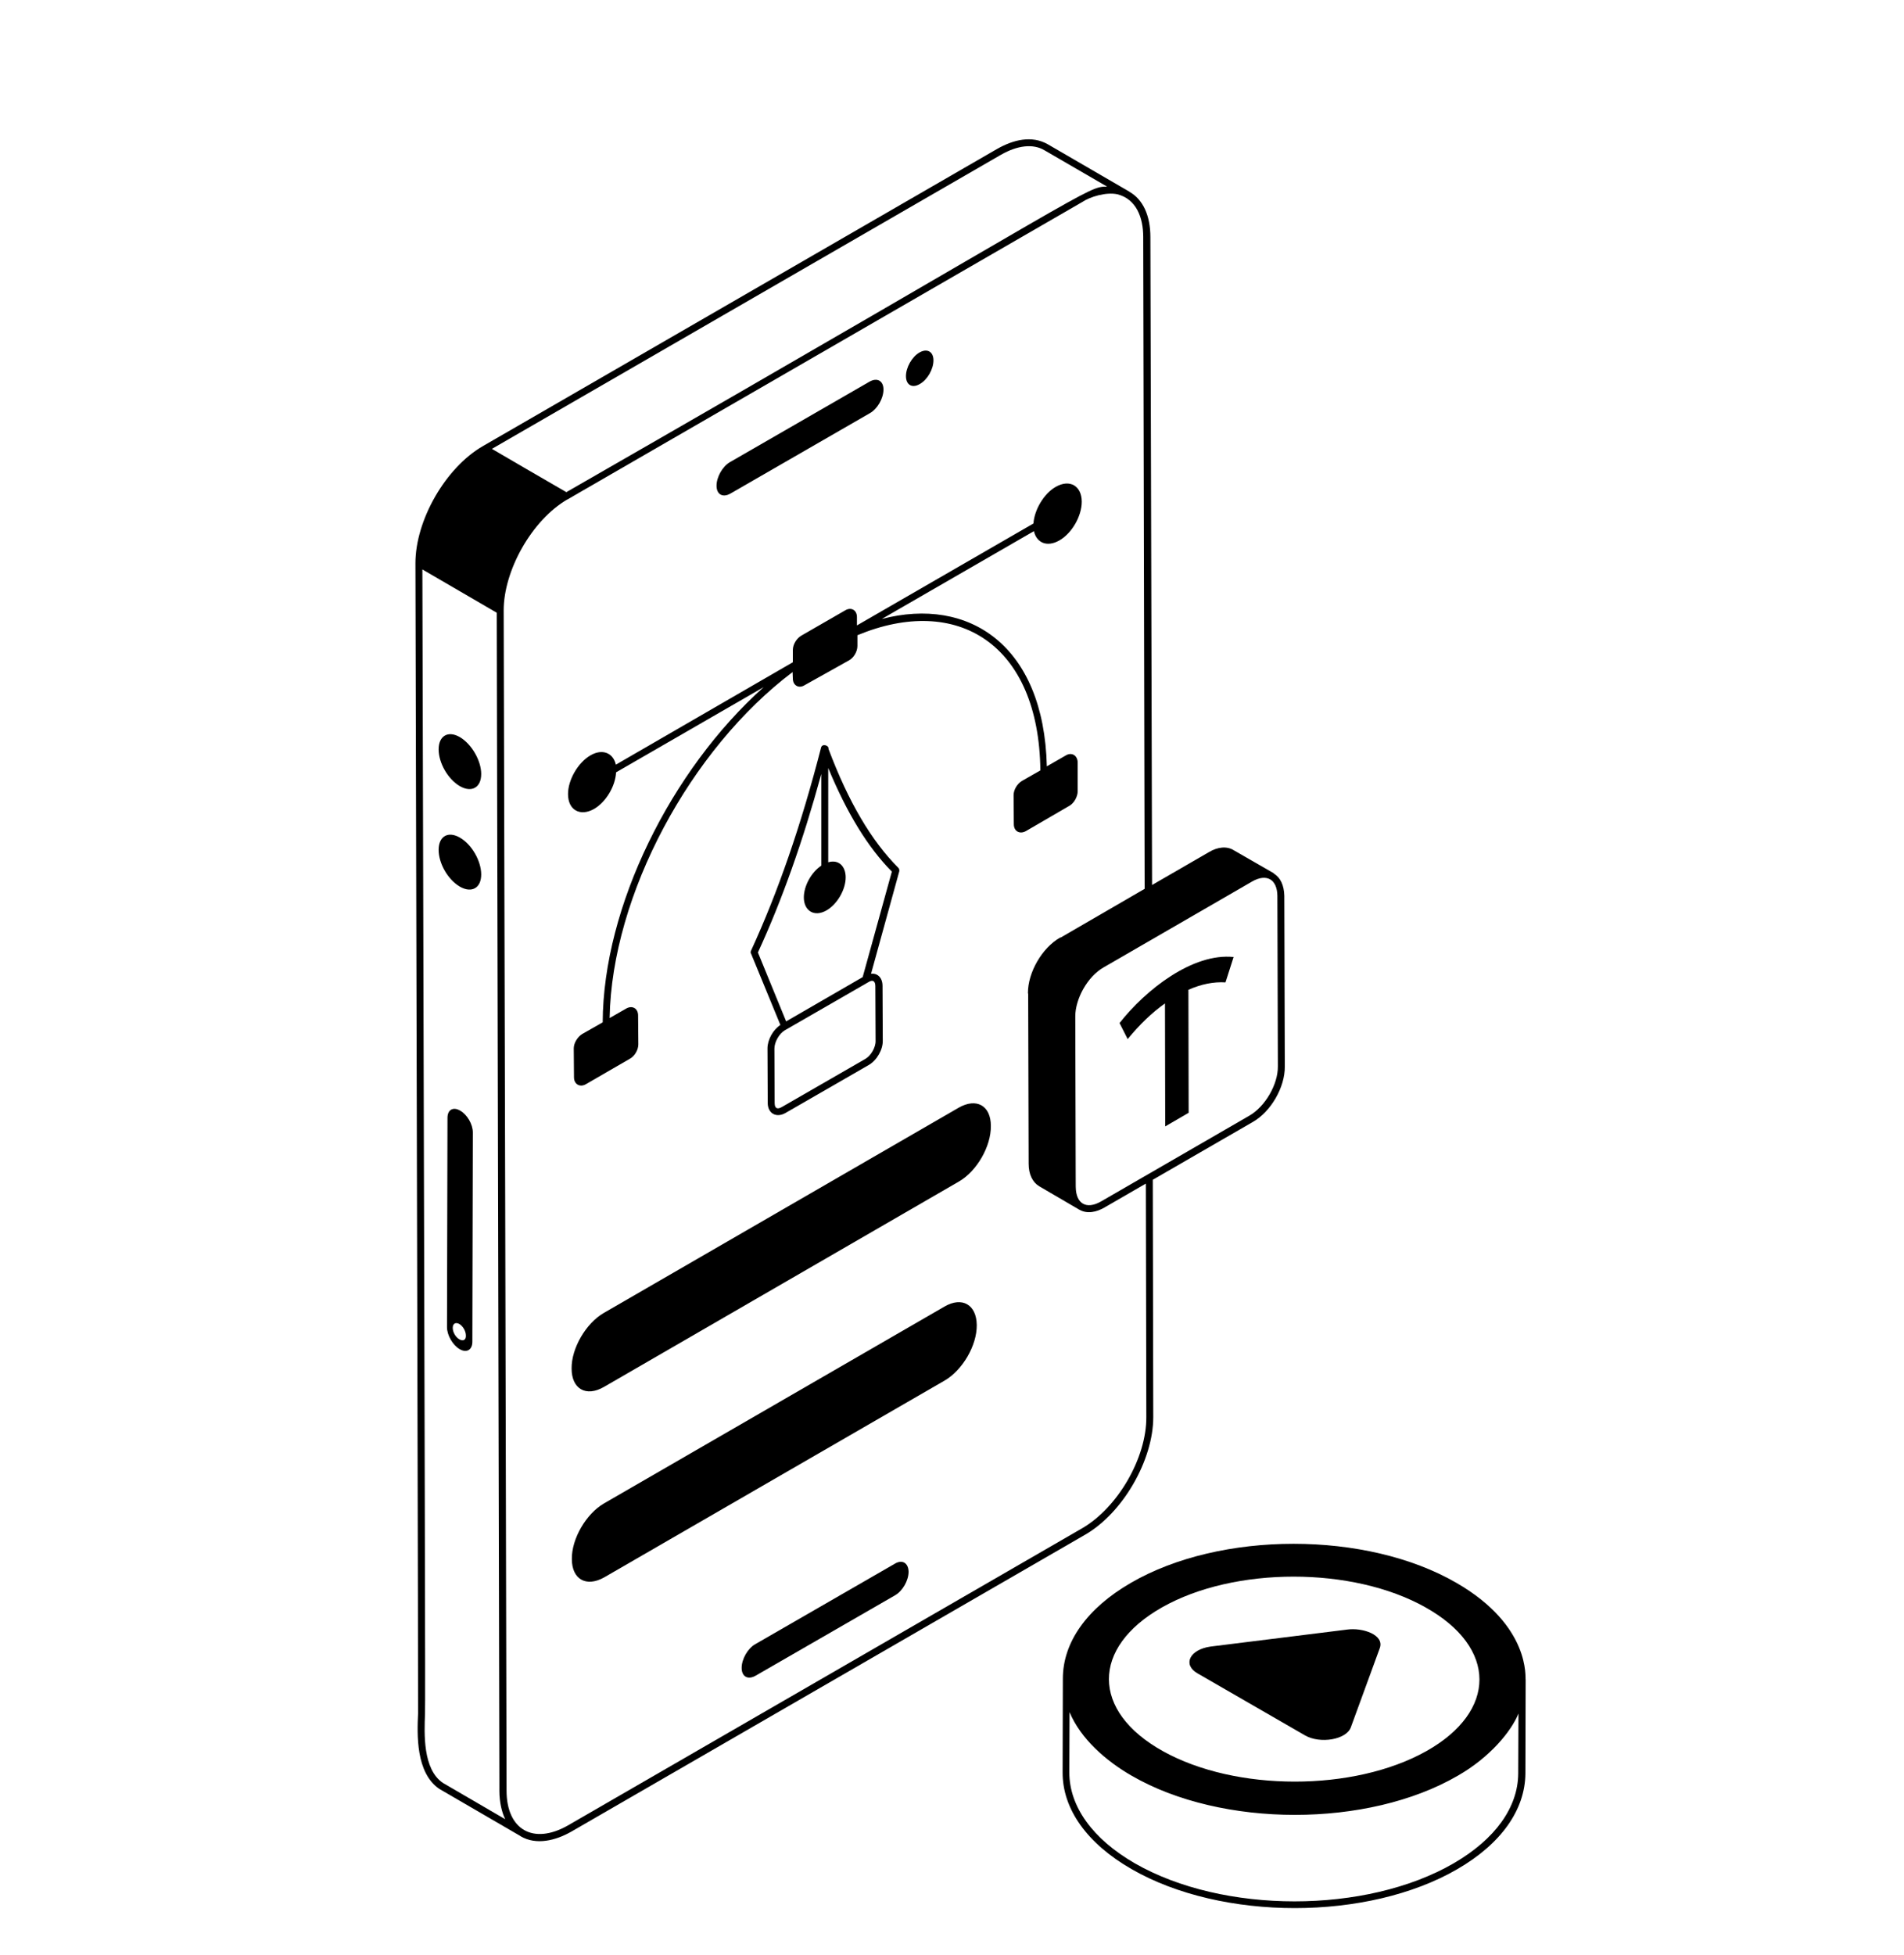 <svg xmlns="http://www.w3.org/2000/svg" xmlns:xlink="http://www.w3.org/1999/xlink" id="Layer_1" x="0px" y="0px" viewBox="0 0 796.1 817.1" style="enable-background:new 0 0 796.1 817.1;" xml:space="preserve"><style type="text/css">	.st0{fill:#8DE1CE;}	.st1{fill:#CDCCFF;}	.st2{fill:#FF8375;}	.st3{fill:#FFFFFF;}	.st4{fill:#A1FFC8;}	.st5{fill:#C7CAF5;}	.st6{fill:#151E25;}	.st7{fill:#27130D;}	.st8{fill:#15251D;}	.st9{fill:#092514;}	.st10{fill:#13281B;}	.st11{fill:#1D1E26;}	.st12{fill:#172A1E;}	.st13{fill:#212121;}	.st14{fill:#15261B;}	.st15{fill:#21232A;}	.st16{fill:#23252C;}	.st17{fill:#354175;}	.st18{fill:#101524;}	.st19{fill:#364273;}	.st20{fill:#162B20;}	.st21{fill:#1C2D23;}	.st22{fill:#333436;}	.st23{fill:#D2D3D2;}	.st24{fill:#48474A;}	.st25{fill:#C8CBF4;}	.st26{fill:#FAFAFA;}	.st27{fill:#092714;}	.st28{fill:#F7FBF9;}	.st29{fill:#F6FAF9;}	.st30{fill:#38447C;}	.st31{fill:#2D2D2D;}	.st32{fill:#ECF4EF;}	.st33{fill:#99A1B9;}	.st34{fill:#A6A9C5;}	.st35{fill:#F78878;}	.st36{fill:#F68776;}	.st37{fill:#FBFBFB;}	.st38{fill:#1E1E1A;}	.st39{fill:#F8F8F8;}	.st40{fill:#F1D67E;}	.st41{fill:#C4C6F2;}	.st42{fill:#EFD580;}	.st43{fill:#EA8775;}	.st44{fill:#E9877A;}	.st45{fill:#E9D485;}	.st46{fill:#D37A6C;}	.st47{fill:#D28679;}	.st48{fill:#E3E4DC;}	.st49{fill:#E4E3D6;}	.st50{fill:#BDBBBE;}	.st51{fill:#ADAFAD;}	.st52{fill:#C8CDF3;}	.st53{fill:#141E0F;}	.st54{fill:#65736A;}	.st55{fill:#8CB8A2;}	.st56{fill:#C9CBF2;}	.st57{fill:#B5B8D4;}	.st58{fill:#A1E7C4;}	.st59{fill:#E6E6E6;}	.st60{fill:#E4E4E4;}	.st61{fill:#DADADA;}	.st62{fill:#C7CAF2;}	.st63{fill:#CACCF5;}	.st64{fill:#334285;}	.st65{fill:#0A2B15;}	.st66{fill:#0D2E18;}	.st67{fill:#1E2336;}	.st68{fill:#4F5370;}	.st69{fill:#224632;}	.st70{fill:#0D351E;}	.st71{fill:#072814;}	.st72{fill:#0D2E19;}	.st73{fill:#11301C;}	.st74{fill:#11321E;}	.st75{fill:#10301C;}	.st76{fill:#1E3B29;}	.st77{fill:#132E1B;}	.st78{fill:#102F1C;}	.st79{fill:#0F321E;}	.st80{fill:#080F09;}	.st81{fill:#080D08;}	.st82{fill:#090E09;}	.st83{fill:#9CEBBF;}	.st84{fill:#481B11;}	.st85{fill:#92493D;}	.st86{fill:#242424;}	.st87{fill:#2C2B2C;}	.st88{fill:#ECAA9C;}	.st89{fill:#E8A296;}	.st90{fill:#2F2F2F;}	.st91{fill:#343434;}	.st92{fill:#A8F4C8;}	.st93{fill:#C8CAF3;}	.st94{fill:#BBBFED;}	.st95{fill:#E2E4E0;}	.st96{fill:#DBE1D8;}	.st97{fill:#DDE3DC;}	.st98{fill:#D6D8D3;}	.st99{fill:#CCCFCA;}	.st100{fill:#ADABAA;}	.st101{fill:#373737;}	.st102{fill:#232424;}	.st103{fill:#323131;}	.st104{fill:#ECAC9B;}	.st105{fill:#3F403F;}	.st106{fill:#E7A795;}	.st107{fill:#232322;}	.st108{fill:#3B3D3B;}	.st109{fill:#474747;}	.st110{fill:#2A2929;}	.st111{fill:#512960;}	.st112{fill:#F5D37A;}	.st113{fill:#DED6AC;}	.st114{fill:#0E2214;}	.st115{fill:#0F2415;}	.st116{fill:#142B1C;}	.st117{fill:#112716;}	.st118{fill:#0C2B18;}	.st119{fill:#A3E0BC;}	.st120{fill:#98BEA6;}	.st121{fill:#95C3A8;}	.st122{fill:#142F1D;}	.st123{fill:#0E2917;}	.st124{fill:#16301E;}	.st125{fill:#0C2113;}	.st126{fill:#0C2513;}	.st127{fill:#3C150E;}	.st128{fill:#E3E3E3;}	.st129{fill:#E2E2E2;}	.st130{fill:#324283;}	.st131{fill:#36447D;}	.st132{fill:#97C7AA;}	.st133{fill:#DDCA9A;}	.st134{fill:#D6C69C;}	.st135{fill:#BFB08F;}	.st136{fill:#DAC693;}	.st137{fill:#645B59;}	.st138{fill:#0B1F11;}	.st139{fill:#0F2717;}	.st140{fill:#13281A;}	.st141{fill:#102314;}	.st142{fill:#152C1C;}	.st143{fill:#494F67;}	.st144{fill:#63554E;}	.st145{fill:#53576C;}	.st146{fill:#72624E;}	.st147{fill:#FEFEFE;}	.st148{fill:#CEBCEE;}	.st149{fill:#AEF3D0;}	.st150{fill:#C0EEDF;}	.st151{fill:#E7D7F4;}	.st152{fill:#E7D7F6;}	.st153{fill:#EADCF5;}	.st154{fill:#E4D6F4;}	.st155{fill:#CDF3EA;}	.st156{fill:#E5D7F2;}	.st157{fill:#E8DAF3;}	.st158{fill:#E9DBF4;}	.st159{fill:#CDF4E9;}	.st160{fill:#CEF5EB;}	.st161{fill:#E9DBF6;}	.st162{fill:#CFFCEF;}	.st163{fill:#EFE2FA;}	.st164{fill:#010101;}	.st165{fill:#C8F3E0;}	.st166{fill:#C7F3DF;}	.st167{fill:#393B48;}	.st168{fill:#C7F3E0;}	.st169{fill:#353841;}	.st170{fill:#393A45;}	.st171{fill:#373F46;}	.st172{fill:#FB7F76;}	.st173{fill:#38384A;}	.st174{fill:#384044;}	.st175{fill:#394147;}	.st176{fill:#35424D;}	.st177{fill:#D3D6F7;}	.st178{fill:#D4F7E1;}	.st179{fill:#9492D1;}	.st180{fill:#D5F7E3;}	.st181{fill:#FEFFFF;}	.st182{fill:#FDFEFE;}	.st183{fill:#FEFEFF;}	.st184{fill:#FCFDFD;}	.st185{fill:#404259;}	.st186{fill:#7771B6;}	.st187{fill:#3F454F;}	.st188{fill:#D2F7EB;}	.st189{fill:#A4EEC1;}	.st190{fill:#D5F7E1;}	.st191{fill:#D3F8ED;}	.st192{fill:#D6F8EF;}	.st193{fill:#A1C5B6;}	.st194{fill:#353D45;}	.st195{fill:#91BCAB;}	.st196{fill:#3D4B4E;}	.st197{fill:#3A404A;}	.st198{fill:#A5EEC2;}	.st199{fill:#464552;}	.st200{fill:#90E1AF;}	.st201{fill:#C6F3DE;}	.st202{fill:#7B79B9;}	.st203{fill:#A4EFBE;}	.st204{fill:#A2F0BE;}	.st205{fill:#A9EFC6;}	.st206{fill:#AAF1CB;}	.st207{fill:#3B4146;}	.st208{fill:#3D3F47;}	.st209{fill:#3E4148;}	.st210{fill:#3D3E48;}	.st211{fill:#444351;}	.st212{fill:#393D44;}	.st213{fill:#3F494C;}	.st214{fill:#76C5A1;}	.st215{fill:#CCF5D5;}	.st216{fill:#CDF5D5;}	.st217{fill:#4E5753;}	.st218{fill:#364846;}	.st219{fill:#374A49;}	.st220{fill:#D3D4F8;}	.st221{fill:#A0F1C1;}	.st222{fill:#A4F3C7;}	.st223{fill:#FDFEFD;}	.st224{fill:#6F7A70;}	.st225{fill:#343B41;}	.st226{fill:#374549;}	.st227{fill:#2F383F;}	.st228{fill:#374947;}	.st229{fill:#373C45;}	.st230{fill:#403946;}	.st231{fill:#3C434D;}	.st232{fill:#4B4B52;}	.st233{fill:#363F44;}	.st234{fill:#393946;}	.st235{fill:#383841;}	.st236{fill:#4E4E56;}	.st237{fill:#454951;}	.st238{fill:#3A3B4B;}	.st239{fill:#403947;}	.st240{fill:#3B3F4B;}	.st241{fill:#4D4C54;}	.st242{fill:#3C3B43;}	.st243{fill:#A3EEBF;}	.st244{fill:#D6DFE1;}	.st245{fill:#C8CBCD;}	.st246{fill:#A3EFBF;}	.st247{fill:#8CDCAC;}	.st248{fill:#9292D2;}	.st249{fill:#8B8EC1;}	.st250{fill:#F3F6F6;}	.st251{fill:#CCCCCC;}	.st252{fill:#8DE1CE;stroke:#000000;stroke-width:3;stroke-miterlimit:10;}	.st253{fill:#B9BEC6;}	.st254{fill:#DFE3E8;}	.st255{fill:#020202;}	.st256{fill:#FDA4FF;}</style><g>	<path d="M482.2,592.3l-0.2-99.2l41.9-24.2c7.5-4.3,13.4-14.5,13.3-23.1l-0.2-71.4c-0.1-4.4-1.7-7.7-4.3-9.2  c-0.1-0.1-0.1-0.1-0.1-0.2l-16.7-9.6c-2.8-1.8-6.7-1.5-10.5,0.8l-23.7,13.7L481,99.1c0-9-3.1-15.7-8.7-18.9  c-0.1-0.1-0.1-0.1-0.1-0.1l-34.1-19.8c-6.7-3.8-14.4-1.9-21.1,1.9L202,186.4c-15.7,9-28.3,31-28.3,49  c0.5,205.1,1.2,476.8,1.1,480.8c-0.4,8.7-1,24.8,8.9,31.5l33.9,19.7c0.1,0.1,0.1,0.1,0.1,0.1c6.5,3.8,14.6,1.8,21.1-1.9l215-124.2  C469.5,632.3,482.2,610.3,482.2,592.3z M534.1,374.4l0.2,71.3c0.1,7.5-5.3,16.8-11.9,20.6l-62.1,35.9c-6.2,3.5-10.4,0.8-10.5-6  c0-3.5,0,18.1-0.2-71.4c0-7.2,5-16.6,11.9-20.5l62.1-35.9C529.6,365,534,367.5,534.1,374.4z M418.5,64.7c7-4,13.5-4.7,18.2-1.9  L462.9,78c-8.6,0-4,0.2-226.1,127.7c-0.6-0.3-33.1-19.2-31.1-18.1L418.5,64.7z M185.2,745.2c-8.5-5.7-7.8-20.8-7.5-28.8  c0.2-4.4-0.1-86.1-1.1-478.4l31.1,18.1c1.3,586,1.1,479.4,1.1,492.4c0,4.9,1.1,9.1,2.4,11.8c0,0,0,0.1,0.1,0.1L185.2,745.2z   M237.4,763c-14.5,8.2-25.6,1.7-25.6-14.6c-0.1-53.4-1-433.7-1.2-493.3c0-16.6,11.7-37.7,26.7-46.4h0.1  c19.9-11.5-76.1,43.9,215-124.2c3.4-2.3,10.1-4.3,14.8-3.3c7.9,2,10.8,9.7,10.8,17.8l0.6,272.5l-35,20.3c-0.1,0-0.3,0.1-0.4,0.1  c-7.5,4.3-13.4,14.5-13.4,23.1c0,0.1,0,0.2,0.1,0.4l0.2,71c0,4.4,1.6,7.7,4.4,9.4l16.6,9.7c0.1,0.1,0.1,0.1,0.2,0.1  c3.3,1.9,7.2,1,10.5-0.9l17.3-10l0.2,97.6c0.1,17.1-12,37.9-26.9,46.5L237.4,763z"></path>	<path d="M305.4,206.3l58.3-33.6c3.2-1.8,5.7-6.2,5.7-9.9c0-3.6-2.6-5.1-5.8-3.3l-58.3,33.6c-3.2,1.8-5.7,6.3-5.7,9.9  C299.6,206.7,302.2,208.1,305.4,206.3z"></path>	<path d="M384.6,160.5c3.2-1.8,5.7-6.2,5.7-9.9c0-3.6-2.6-5.1-5.8-3.3c-3.2,1.8-5.7,6.3-5.7,9.9  C378.8,160.9,381.4,162.4,384.6,160.5z"></path>	<path d="M192.4,464.2c-2.9-1.7-5.3-0.4-5.3,3l-0.2,87.5c0,3.4,2.4,7.5,5.3,9.2c2.9,1.7,5.3,0.3,5.3-3.1l0.2-87.5  C197.7,469.9,195.3,465.8,192.4,464.2z M192.1,559.8c-1.6-0.9-2.8-3-2.8-4.8c0-1.8,1.2-2.5,2.8-1.6c1.5,0.9,2.7,3,2.7,4.8  C194.9,560,193.7,560.7,192.1,559.8z"></path>	<path d="M192.3,308.1c-5-2.9-8.9-0.5-8.9,5.1c0,5.7,3.9,12.5,8.9,15.4c4.9,2.8,8.9,0.6,8.9-5.1C201.2,317.9,197.2,311,192.3,308.1z  "></path>	<path d="M192.3,350.1c-5-2.9-8.9-0.5-8.9,5.1c0,5.7,3.9,12.5,8.9,15.4c4.9,2.8,8.9,0.6,8.9-5.1  C201.2,359.8,197.2,352.9,192.3,350.1z"></path>	<path d="M374.1,653.6l-58.3,33.6c-3.2,1.8-5.7,6.3-5.7,9.9c0,3.7,2.6,5.1,5.8,3.3l58.3-33.6c3.2-1.8,5.7-6.2,5.7-9.9  C379.8,653.2,377.2,651.7,374.1,653.6z"></path>	<path d="M450.6,330.7v-12.1c-0.1-2.9-2.5-4.3-4.9-2.9l-8,4.6c-1.2-50.6-32.6-71.1-69-61.6l63.6-36.7c1.1,4.9,5.5,6.8,10.6,3.9  c5.3-3,9.4-10.2,9.4-16.2c0-6.6-5-9.6-10.9-6.2c-4.9,2.8-8.9,9.5-9.3,15.3l-73.8,42.6v-3.5c0-2.9-2.4-4.3-4.9-2.8L335,265.7  c-2,1.2-3.5,3.7-3.5,6v5.1l-74,42.8c-1.1-4.9-5.6-6.8-10.6-3.9c-5.2,3-9.4,10.2-9.4,16.2c0,6.7,5.1,9.5,10.9,6.2  c5-2.9,8.9-9.5,9.2-15.3l61.7-35.6c-38.7,34.6-67.1,91.7-67.3,140.1l-8.6,4.9c-1.9,1.2-3.5,3.7-3.5,6l0.1,12.1  c0,2.8,2.4,4.3,4.9,2.9l18.5-10.7c2-1.1,3.5-3.7,3.5-6l-0.1-12.1c0-2.9-2.4-4.3-4.9-2.9l-7,4c0.9-51.5,33.8-112.4,76.5-144.6  l0.1,2.7c0,2.9,2.5,4.3,4.9,2.8L355,276c2-1.1,3.5-3.7,3.5-6v-4.5c41.7-17.3,75.9,3.6,76.5,56.5l-7.7,4.4c-2,1.2-3.5,3.7-3.5,6  l0.1,12.1c0,2.9,2.4,4.3,5,2.9l18.4-10.7C449.2,335.5,450.6,332.9,450.6,330.7z"></path>	<path d="M343.3,312.5c-8.4,32.6-18,60.3-29.3,84.9c-0.2,0.4-0.2,0.8,0,1.1l12.3,29.9c-3.1,2-5.4,6.2-5.4,9.8L321,461  c0,4.3,3.5,6.4,7.4,4.2l34.9-20.1c3.3-1.9,5.9-6.4,5.8-10.2l-0.1-22.8c0-3.7-2.3-5.4-4.8-5.1l11.8-42.8c0.1-0.5,0-1.1-0.4-1.5  c-11.2-11.2-20.8-27.4-29.2-49.7v-0.3C346.4,311.5,343.7,310.7,343.3,312.5z M366,412.2l0.1,22.8c0.1,2.8-2,6.3-4.3,7.6l-34.9,20.1  c-1.9,1.1-3,0.6-3-1.7l-0.1-22.7c0-2.8,2-6.3,4.4-7.7l34.9-20.1C364.8,409.4,366,409.9,366,412.2z M372.9,364.3l-12.2,44.1  l-32,18.5l-11.8-28.8c10.1-21.9,18.8-46.5,26.5-74.6v38.3c-4.2,2.8-7.3,8.5-7.3,13.3c0,5.5,4.3,8.4,9.5,5.4c4.5-2.6,8-8.7,8-13.8  c0-4.6-2.9-7.6-7.3-6.3V321C354.1,339.8,362.8,354.1,372.9,364.3z"></path>	<path d="M400.8,463l-148.4,85.8c-7.4,4.3-13.5,14.7-13.4,23.2c0,8.5,6,12,13.5,7.7L401,493.8c7.4-4.3,13.4-14.6,13.3-23.2  C414.3,462.1,408.3,458.7,400.8,463z"></path>	<path d="M394.9,546.1l-142.4,82.3c-7.4,4.3-13.5,14.7-13.4,23.2c0,8.5,6,11.9,13.5,7.7l142.4-82.3c7.4-4.3,13.5-14.6,13.4-23.2  C408.3,545.3,402.3,541.8,394.9,546.1z"></path>	<path d="M468.1,427.6l3.4,6.7c5-6.1,10.2-11.1,15.6-14.9l0.1,51.4l9.8-5.7l-0.1-51.4c5.4-2.4,10.6-3.4,15.5-3.1l3.4-10.6  C498.7,398.2,479,413.7,468.1,427.6z"></path>	<path d="M609,661.6c-37.6-21.8-98.7-21.8-136.2,0c-18.3,10.6-28.4,24.8-28.4,40l-0.1,39.1c-0.1,15.4,10.2,29.8,28.8,40.5  c37.8,21.8,99,21.7,136.3,0c18.3-10.6,28.3-24.8,28.4-40l0.1-39.1C637.6,701.5,640.3,679.7,609,661.6z M485.9,671.8  c30.2-17.1,79.7-17.1,110.1,0c30.2,16.9,29.9,43.5,0.4,60.1c-30.3,17-79.7,17-110.2,0C456.2,715.2,456.2,688.6,485.9,671.8z   M634.8,741.3c-0.1,14.1-9.6,27.4-27,37.5c-36.6,21.2-96.4,21.2-133.3,0c-17.7-10.2-27.4-23.8-27.4-38l0.1-25.2  c4.6,11.1,15.2,20.4,26,26.6c37.7,21.8,98.8,21.8,136.3,0c13.5-7.7,22.4-18.6,25.4-26L634.8,741.3z"></path>	<path d="M500.7,699.4l44.9,25.9c6.4,3.7,17.3,1.8,19.2-3.3l12.1-33.1c2.1-5.6-7.2-8.7-13.6-7.8l-57.1,7.1  C497.5,689.4,494.3,695.7,500.7,699.4z"></path></g></svg>